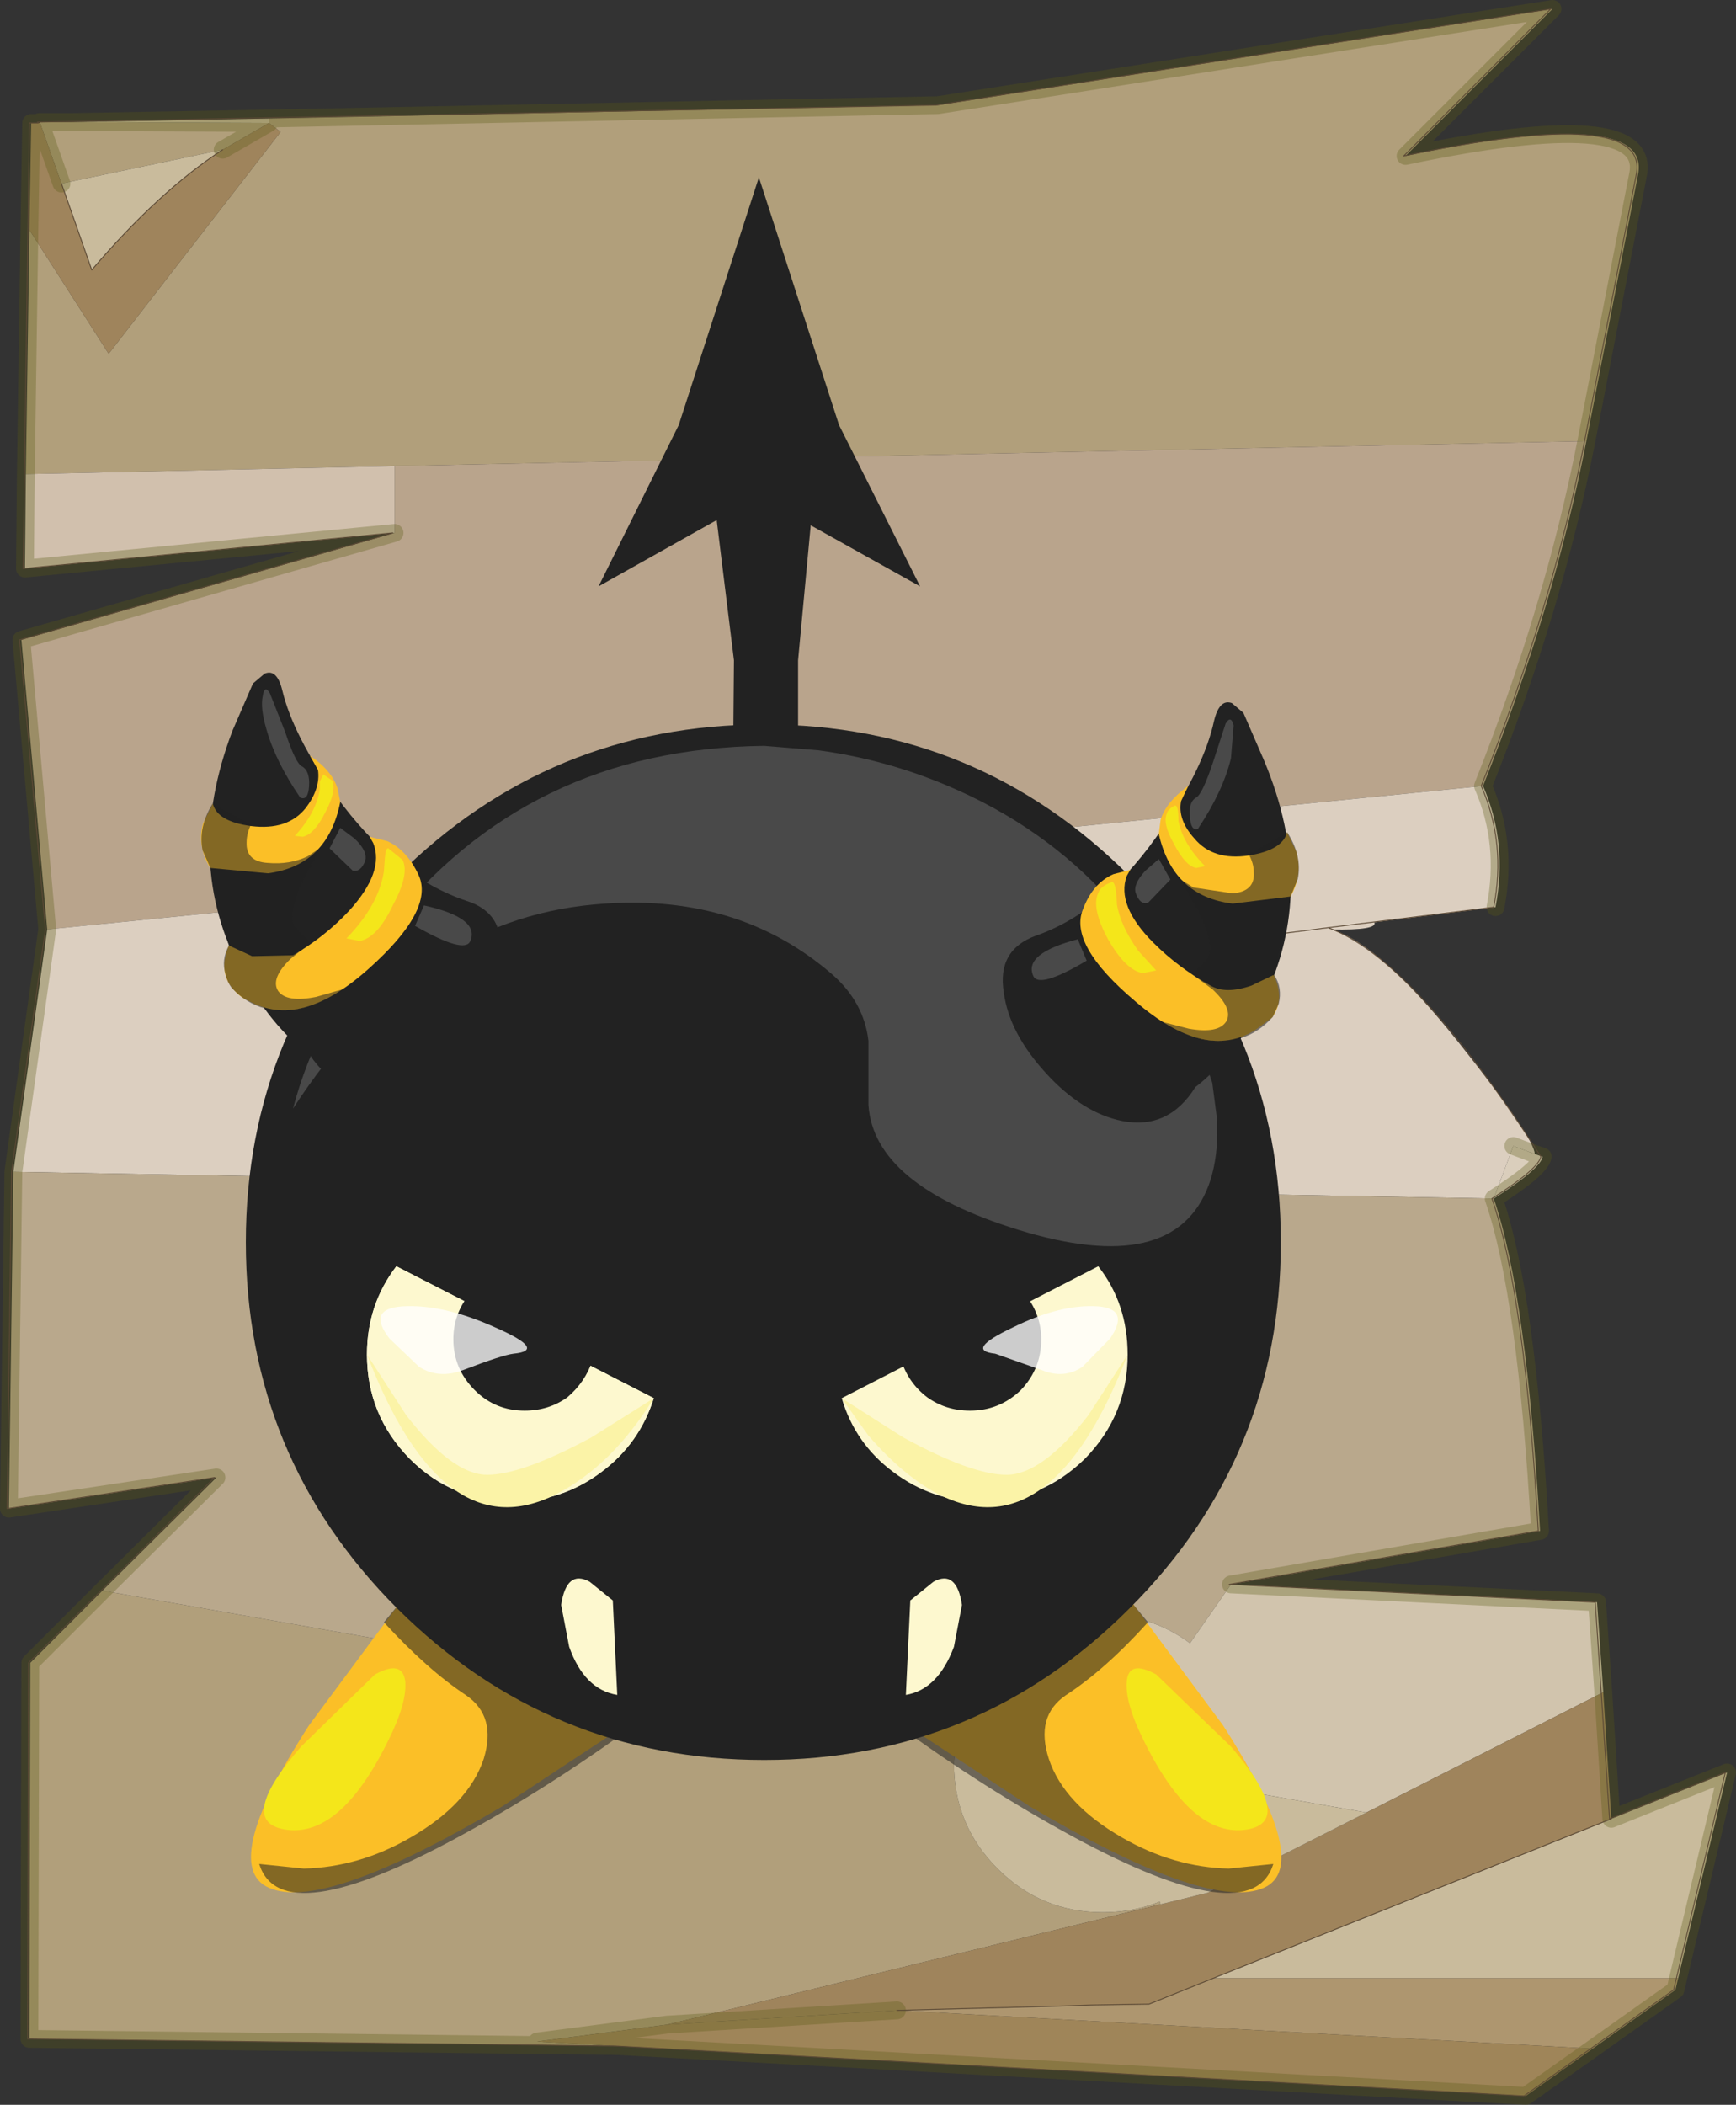 <?xml version="1.0"?>
<svg xmlns="http://www.w3.org/2000/svg" xmlns:xlink="http://www.w3.org/1999/xlink" width="97.45px" height="118.1px"><rect width="100%" height="100%" fill="#333333" stroke="none"/><g transform="matrix(1, 0, 0, 1, -226.35, -140.9)"><use xlink:href="#object-0" width="97.45" height="118.1" transform="matrix(1, 0, 0, 1, 226.35, 140.9)"/><use xlink:href="#object-1" width="61.6" height="96.25" transform="matrix(1, 0, 0, 1, 237.65, 150.85)" style="mix-blend-mode: multiply"/></g><defs><g transform="matrix(1, 0, 0, 1, 0.4, 0.5)" id="object-0"><path fill-rule="evenodd" fill="#b19f7b" stroke="none" d="M14.7 6.15L52.25 5.4L86.75 0L78.5 8.25Q92.35 5.35 91.55 9.3L88.65 24.25L21.75 25.65L1.05 26.1L1.25 12.4L5.7 19.35L15.35 6.9L14.7 6.4L14.7 6.15M34.25 114.3L1.25 113.9L1.3 92.8L5.35 88.75L53.25 97.15L53.15 98.45Q53.15 101.9 55.6 104.35Q58.05 106.8 61.5 106.8Q63.2 106.8 64.7 106.2L64.75 106.35L37.05 113.1L29.75 114.05L34.25 114.3M1.85 6.4L1.8 6.35L3.55 6.35L14.7 6.4L12.1 7.9L3.05 9.8L1.85 6.4"/><path fill-rule="evenodd" fill="#b9a48c" stroke="none" d="M88.65 24.25Q86.8 33.7 82.85 43.6L2.25 51.65L0.8 35.4L21.75 29.4L21.75 25.65L88.65 24.25"/><path fill-rule="evenodd" fill="#dccfc0" stroke="none" d="M82.85 43.6Q84.25 46.8 83.55 50.4L76.75 51.25Q76.95 51.7 74.35 51.65Q77.1 52.5 81.45 57.95Q85.75 63.35 85.75 64.25L84.55 63.8L83.45 66.75L0.35 65.25L2.25 51.65L82.85 43.6"/><path fill-rule="evenodd" fill="#dacebc" stroke="none" d="M85.75 64.25L86.2 64.4Q86.05 65.1 83.45 66.75L84.55 63.8L85.75 64.25"/><path fill-rule="evenodd" fill="#b9a88c" stroke="none" d="M83.45 66.75Q85.3 72.1 86.05 85.4L68.7 88.4L66.4 91.7Q64.25 90.1 61.5 90.1Q58.05 90.1 55.6 92.55Q53.65 94.5 53.25 97.15L5.35 88.75L11.75 82.4L0.1 84.15L0.35 65.25L83.45 66.75"/><path fill-rule="evenodd" fill="#d1c4ad" stroke="none" d="M68.7 88.4L89.25 89.4L89.6 94.45L76.3 101.2L53.25 97.15Q53.65 94.5 55.6 92.55Q58.05 90.1 61.5 90.1Q64.25 90.1 66.4 91.7L68.7 88.4"/><path fill-rule="evenodd" fill="#9f845c" stroke="none" d="M89.6 94.45L90.05 101.55L67.7 110.5L64.1 111.95L60.85 112L59.4 112.05L49.95 112.3L37.05 113.1L64.75 106.35L67.4 105.7L76.3 101.2L89.6 94.45M1.25 12.4L1.35 6.4L1.85 6.4L3.05 9.8L4.75 14.65Q8.55 10.2 12.1 7.9L14.7 6.4L15.35 6.9L5.7 19.35L1.25 12.4"/><path fill-rule="evenodd" fill="#c9bb9c" stroke="none" d="M90.05 101.55L96.55 98.95L93.8 110.5L67.7 110.5L90.05 101.55M3.55 6.35L14.7 6.15L14.7 6.4L3.55 6.35M3.05 9.8L12.1 7.9Q8.55 10.2 4.75 14.65L3.05 9.8M64.75 106.35L64.7 106.2Q63.2 106.8 61.5 106.8Q58.05 106.8 55.6 104.35Q53.15 101.9 53.15 98.45L53.25 97.15L76.3 101.2L67.4 105.7L64.75 106.35"/><path fill-rule="evenodd" fill="#ae966f" stroke="none" d="M93.8 110.5L93.65 111.15L89 114.45L49.95 112.3L59.4 112.05L60.85 112L64.1 111.95L67.7 110.5L93.8 110.5"/><path fill-rule="evenodd" fill="#9f8559" stroke="none" d="M89 114.45L85.25 117.1L34.25 114.3L29.75 114.05L37.05 113.1L49.95 112.3L89 114.45"/><path fill-rule="evenodd" fill="#d1c0ad" stroke="none" d="M21.75 29.4L1 31.4L1.05 26.1L21.75 25.65L21.75 29.4"/><path fill="none" stroke="#595916" stroke-opacity="0.314" stroke-width="1" stroke-linecap="round" stroke-linejoin="round" d="M14.7 6.15L52.25 5.4L86.75 0L78.5 8.25Q92.35 5.35 91.55 9.3L88.65 24.25Q86.8 33.7 82.85 43.6Q84.25 46.8 83.55 50.4M85.75 64.25L86.2 64.4Q86.05 65.1 83.45 66.75Q85.3 72.1 86.05 85.4L68.7 88.4L89.25 89.4L89.6 94.45L90.05 101.55L96.55 98.95L93.8 110.5L93.65 111.15L89 114.45L85.25 117.1L34.25 114.3L1.25 113.9L1.3 92.8L5.35 88.75L11.75 82.4L0.1 84.15L0.35 65.25L2.25 51.65L0.8 35.4L21.75 29.4L1 31.4L1.05 26.1L1.25 12.4L1.35 6.4L1.85 6.4L1.8 6.35L3.55 6.35L14.7 6.15M84.55 63.8L85.75 64.25M12.1 7.9L14.7 6.4L3.55 6.35M1.85 6.4L3.05 9.8M37.05 113.1L29.75 114.05L34.25 114.3M37.05 113.1L49.95 112.3"/><path fill="none" stroke="#5b4935" stroke-width="0.05" stroke-linecap="round" stroke-linejoin="round" d="M12.1 7.9Q8.55 10.2 4.75 14.65L3.05 9.8M67.7 110.5L64.1 111.95L60.85 112L59.4 112.05L49.95 112.3M67.7 110.5L90.05 101.55"/><path fill="none" stroke="#5b4935" stroke-width="0.05" stroke-linecap="round" stroke-linejoin="round" d="M82.75 43.6Q84.15 46.8 83.45 50.4L74.15 51.55Q78.9 53.25 86.1 64.4Q85.95 65.1 83.35 66.75Q85.2 72.1 85.95 85.4L68.6 88.4L89.15 89.4L89.95 101.55L96.45 98.95L93.55 111.15L85.15 117.1L34.15 114.3L1.15 113.9L1.2 92.8L11.65 82.4L0 84.15L0.25 65.25L2.15 51.65L0.7 35.4L21.65 29.4L0.9 31.4L1.25 6.4L1.75 6.4L1.7 6.35L52.15 5.4L86.65 0L78.4 8.25Q92.25 5.35 91.45 9.3L88.55 24.25Q86.7 33.7 82.75 43.6M74.15 51.55L70.25 52.05"/></g><g transform="matrix(1, 0, 0, 1, 0, 0)" id="object-1"><use xlink:href="#object-2" width="31.65" height="79.3" transform="matrix(1, 0, 0, 1, 2.8, 16.95)"/><use xlink:href="#object-3" width="28.55" height="22.6" transform="matrix(0.737, 0, 0, 0.737, 3.25, 79.6)"/><use xlink:href="#object-5" width="57.15" height="18.05" transform="matrix(1, 0, 0, 1, 3.5, 78.2)"/><use xlink:href="#object-6" width="28.6" height="22.6" transform="matrix(0.737, 0, 0, 0.737, 39.1, 79.6)"/><use xlink:href="#object-8" width="60.6" height="64.95" transform="matrix(1, 0, 0, 1, 0, 27.8)"/><use xlink:href="#object-9" width="10.85" height="15.75" transform="matrix(0.737, 0, 0, 0.737, 0, 35.15)"/><use xlink:href="#object-11" width="58.2" height="24.3" transform="matrix(1, 0, 0, 1, 3.4, 28.75)"/><use xlink:href="#object-12" width="10.55" height="15.9" transform="matrix(0.737, 0, 0, 0.737, 53.85, 36.75)"/><use xlink:href="#object-14" width="48.7" height="85.15" transform="matrix(1, 0, 0, 1, 9.3, 0)"/><use xlink:href="#object-15" width="11.15" height="5.15" transform="matrix(0.737, 0, 0, 0.737, 10.05, 63.35)"/><use xlink:href="#object-17" width="10.25" height="5.15" transform="matrix(0.737, 0, 0, 0.737, 43.9, 63.35)"/><use xlink:href="#object-19" width="42.7" height="8.55" transform="matrix(1, 0, 0, 1, 9.3, 66.05)"/></g><g transform="matrix(1, 0, 0, 1, -2.8, -16.95)" id="object-2"><path fill-rule="evenodd" fill="#222222" stroke="none" d="M33.5 27.1L33.5 55.65L29.65 55.65L29.9 27.1L28.65 16.95L34.45 16.95L33.5 27.1"/><path fill-rule="evenodd" fill="#fbbf27" stroke="none" d="M6.05 86.85L11.95 78.9Q16.35 76.8 21.6 80.9Q24.25 82.95 26 85.4L16.9 91.4Q7.15 97.15 4 96.05Q0.8 95 6.05 86.85"/></g><g transform="matrix(1, 0, 0, 1, 0, 0)" id="object-3"><use xlink:href="#object-4" width="28.55" height="22.6" transform="matrix(1, 0, 0, 1, 0, 0)"/></g><g transform="matrix(1, 0, 0, 1, 0, 0)" id="object-4"><path fill-rule="evenodd" fill="#222222" fill-opacity="0.549" stroke="none" d="M11.5 18.4Q15.95 15.85 17.1 12.4Q18.1 9.15 15.75 7.55Q12.8 5.6 9.5 2L11.15 0L28.55 9.85Q22.05 14.6 15.25 18.3Q1.65 25.7 0 20.4L3.4 20.75Q7.6 20.65 11.5 18.4"/></g><g transform="matrix(1, 0, 0, 1, -3.5, -78.2)" id="object-5"><path fill-rule="evenodd" fill="#f4e61a" stroke="none" d="M9.75 84Q11.3 83.15 11.45 84.4Q11.55 85.6 10.5 87.7Q7.8 93.2 4.7 92.7Q1.95 92.25 5.6 88.05L9.75 84"/><path fill-rule="evenodd" fill="#fbbf27" stroke="none" d="M57.35 86.85Q62.6 95 59.45 96.05Q56.25 97.15 46.5 91.4L37.4 85.4Q39.15 82.95 41.8 80.9Q47.05 76.8 51.45 78.9L57.35 86.85"/></g><g transform="matrix(1, 0, 0, 1, 0, 0)" id="object-6"><use xlink:href="#object-7" width="28.6" height="22.6" transform="matrix(1, 0, 0, 1, 0, 0)"/></g><g transform="matrix(1, 0, 0, 1, 0, 0)" id="object-7"><path fill-rule="evenodd" fill="#222222" fill-opacity="0.549" stroke="none" d="M25.2 20.75L28.6 20.4Q26.95 25.7 13.3 18.3Q6.5 14.6 0 9.85L17.4 0L19.05 2Q15.8 5.6 12.8 7.55Q10.45 9.15 11.5 12.4Q12.65 15.85 17.1 18.4Q21 20.65 25.2 20.75"/></g><g transform="matrix(1, 0, 0, 1, 0, -27.8)" id="object-8"><path fill-rule="evenodd" fill="#f4e61a" stroke="none" d="M53.6 84L57.8 88.05Q61.4 92.25 58.7 92.7Q55.6 93.2 52.9 87.7Q51.85 85.6 51.95 84.4Q52.05 83.15 53.6 84"/><path fill-rule="evenodd" fill="#222222" stroke="none" d="M52.1 80.3Q43.6 88.8 31.6 88.8Q19.55 88.8 11 80.3Q2.5 71.8 2.5 59.75Q2.5 47.75 11 39.2Q19.55 30.7 31.6 30.7Q43.6 30.7 52.1 39.2Q60.6 47.75 60.6 59.75Q60.6 71.8 52.1 80.3"/><path fill-rule="evenodd" fill="#494949" stroke="none" d="M57 52.7Q57.15 54.9 56.55 56.55Q54.6 61.75 45.85 59.05Q37.75 56.55 37.45 52.05L37.45 48.45Q37.2 46.3 35.45 44.75Q30.05 40.05 22.05 40.8Q12 41.7 5.15 52.25Q6.45 47.25 10.35 42.2Q18.25 32.05 31.6 31.9L34.65 32.15Q38.35 32.65 41.8 34.1Q52.8 38.7 56.75 50.8L57 52.7"/><path fill-rule="evenodd" fill="#222222" stroke="none" d="M2.9 28.4L3.55 27.85Q4.25 27.55 4.55 28.8Q5.15 31.3 7.55 34.7Q10.85 39.25 14.9 40.6Q17.1 41.3 16.75 43.75Q16.5 45.95 14.55 48.25Q12.55 50.55 10.3 51.1Q7.7 51.65 6.1 49.25Q3.9 47.65 2.25 44.55Q-1.05 38.4 1.75 31.05L2.9 28.4"/><path fill-rule="evenodd" fill="#fbbf27" stroke="none" d="M6.1 32.45Q7.35 33.3 7.65 34.3L7.8 35.05Q7.1 38.6 3.75 39.05L0.5 38.75Q-0.25 37.5 0.1 36.25L0.65 35.15Q0.9 36.15 2.8 36.4Q4.85 36.65 5.85 35.4Q6.7 34.3 6.55 33.25L6.1 32.45"/><path fill-rule="evenodd" fill="#fbbf27" stroke="none" d="M1.55 43.1L2.85 43.7L5.15 43.65Q6.95 42.6 8.3 41.15Q10.3 38.95 9.65 37.35L9.45 37L10.45 37.25Q11.55 37.75 12.2 39.15Q13.1 41.1 9.4 44.4Q5.55 47.85 2.65 46.2Q2.15 46 1.75 45.5Q0.95 44.55 1.55 43.1"/></g><g transform="matrix(1, 0, 0, 1, 0.05, 0)" id="object-9"><use xlink:href="#object-10" width="10.85" height="15.75" transform="matrix(1, 0, 0, 1, -0.05, 0)"/></g><g transform="matrix(1, 0, 0, 1, 0.05, 0)" id="object-10"><path fill-rule="evenodd" fill="#222222" fill-opacity="0.549" stroke="none" d="M9.1 3.3L7.7 5.85Q6.45 8.55 7.15 9.45L8.3 10.55L6.75 11.8Q5.2 13.3 5.8 14.25Q6.45 15.15 8.7 14.7L10.8 14.1Q9.55 15.05 7.9 15.5Q4.5 16.4 2.25 14Q1.95 13.6 1.8 13Q1.45 11.85 2.05 10.8L0.65 4.9L0.05 3.55Q-0.3 1.8 0.8 0L3.75 1.55Q3.4 2.25 3.4 2.95Q3.35 4.4 5 4.5Q6.7 4.65 8.05 4L9.1 3.3"/></g><g transform="matrix(1, 0, 0, 1, -3.4, -28.75)" id="object-11"><path fill-rule="evenodd" fill="#f4e61a" stroke="none" d="M5.25 36.95Q6.45 35.65 6.65 34.35L6.65 33.9L6.85 33.5L7.35 33.85Q7.6 34.45 6.95 35.65Q6.35 36.85 5.7 37L5.25 36.95"/><path fill-rule="evenodd" fill="#f4e61a" stroke="none" d="M8.15 42.7Q9.95 40.85 10.25 38.95L10.3 38.25Q10.35 37.6 10.5 37.65L11.3 38.3Q11.7 39.1 10.75 40.85Q9.9 42.65 8.9 42.85L8.15 42.7"/><path fill-rule="evenodd" fill="#494949" stroke="none" d="M5.55 34.8Q4.15 32.75 3.65 30.95Q3.3 29.75 3.45 29.1Q3.55 28.45 3.85 28.95L4.7 31.1Q5.3 32.9 5.65 33.05Q6.1 33.3 6.05 34.15Q6 35 5.55 34.8"/><path fill-rule="evenodd" fill="#494949" stroke="none" d="M7.2 37.65L7.8 36.5L8.6 37.1Q9.35 37.8 9.2 38.35Q8.95 39 8.5 38.9L7.2 37.65"/><path fill-rule="evenodd" fill="#494949" stroke="none" d="M12.5 40.85Q15.65 41.55 15.1 42.85Q14.8 43.6 12 42L12.5 40.85"/><path fill-rule="evenodd" fill="#222222" stroke="none" d="M55.8 51.05Q54.3 53.45 51.7 52.95Q49.45 52.5 47.4 50.25Q45.35 48 45.05 45.75Q44.65 43.35 46.85 42.55Q50.85 41.15 54 36.45Q56.3 33.05 56.85 30.5Q57.15 29.25 57.85 29.5L58.5 30.05L59.65 32.7Q62.7 39.95 59.6 46.2Q58 49.35 55.8 51.05"/><path fill-rule="evenodd" fill="#fbbf27" stroke="none" d="M55.75 37.1Q56.8 38.35 58.8 38.05Q60.7 37.75 60.95 36.75L61.45 37.8Q61.85 39.1 61.15 40.35L57.9 40.75Q54.55 40.35 53.75 36.85L53.85 36.05Q54.15 35.05 55.4 34.15L55 35Q54.8 36.05 55.75 37.1"/><path fill-rule="evenodd" fill="#fbbf27" stroke="none" d="M51.2 39.1L52.15 38.85L51.95 39.2Q51.35 40.85 53.45 42.95Q54.85 44.35 56.65 45.35Q57.5 45.85 58.95 45.35L60.2 44.75Q60.85 46.15 60.1 47.15L59.15 47.85Q56.35 49.6 52.45 46.25Q48.65 43.05 49.5 41.05Q50.05 39.6 51.2 39.1"/></g><g transform="matrix(1, 0, 0, 1, 0, 0)" id="object-12"><use xlink:href="#object-13" width="10.55" height="15.9" transform="matrix(1, 0, 0, 1, 0, 0)"/></g><g transform="matrix(1, 0, 0, 1, 0, 0)" id="object-13"><path fill-rule="evenodd" fill="#222222" fill-opacity="0.549" stroke="none" d="M6.7 1.65L9.65 0Q10.8 1.8 10.45 3.55L9.9 4.9L8.65 10.85Q9.3 11.85 9 13.05L8.55 14.05Q6.35 16.5 2.95 15.7Q1.25 15.3 0 14.4L2.15 14.95Q4.4 15.35 5 14.4Q5.55 13.45 3.95 11.95L2.4 10.8L3.5 9.65Q4.2 8.7 2.9 6.05L1.45 3.55L2.5 4.2L5.5 4.65Q7.2 4.5 7.1 3.05Q7.1 2.35 6.7 1.65"/></g><g transform="matrix(1, 0, 0, 1, -9.3, 0)" id="object-14"><path fill-rule="evenodd" fill="#f4e61a" stroke="none" d="M56.35 38.65L55.85 38.75Q55.25 38.65 54.6 37.4Q53.95 36.25 54.2 35.7Q54.25 35.45 54.65 35.25Q54.85 35.2 54.85 36.1Q55.1 37.4 56.35 38.65"/><path fill-rule="evenodd" fill="#f4e61a" stroke="none" d="M53.6 44.5L52.85 44.65Q51.9 44.5 50.9 42.75Q49.95 41 50.35 40.15Q50.5 39.75 51.1 39.55Q51.35 39.45 51.4 40.8Q51.6 42 52.6 43.4L53.6 44.5"/><path fill-rule="evenodd" fill="#494949" stroke="none" d="M55.95 36.55Q55.55 36.7 55.5 35.9Q55.4 35.05 55.85 34.8Q56.2 34.6 56.8 32.8L57.5 30.65Q57.8 30.15 57.95 30.75L57.8 32.6Q57.35 34.45 55.95 36.55"/><path fill-rule="evenodd" fill="#494949" stroke="none" d="M54.4 39.4L53.15 40.7Q52.7 40.85 52.45 40.15Q52.3 39.65 53 38.9L53.75 38.25L54.4 39.4"/><path fill-rule="evenodd" fill="#494949" stroke="none" d="M49.2 42.75L49.7 43.95Q47 45.55 46.7 44.8Q46.15 43.55 49.2 42.75"/><path fill-rule="evenodd" fill="#fdf8cf" stroke="none" d="M20.2 80.1Q20.5 78.1 21.8 78.8L23.1 79.85L23.35 85.15Q21.5 84.85 20.65 82.45L20.2 80.1"/><path fill-rule="evenodd" fill="#fdf8cf" stroke="none" d="M42.7 80.1L42.25 82.45Q41.35 84.85 39.55 85.15L39.8 79.85L41.1 78.8Q42.4 78.1 42.7 80.1"/><path fill-rule="evenodd" fill="#fdf8cf" stroke="none" d="M17.5 74.3Q14.1 74.3 11.7 71.9Q9.3 69.45 9.3 66.05Q9.3 63.25 10.95 61.1L25.4 68.5Q24.6 71.05 22.45 72.65Q20.25 74.3 17.5 74.3"/><path fill-rule="evenodd" fill="#fdf8cf" stroke="none" d="M17.5 74.3Q14.1 74.3 11.7 71.9Q9.3 69.45 9.3 66.05Q9.3 63.25 10.95 61.1L25.4 68.5Q24.6 71.05 22.45 72.65Q20.25 74.3 17.5 74.3"/><path fill-rule="evenodd" fill="#222222" stroke="none" d="M18.15 69.2Q16.5 69.2 15.35 68.05Q14.15 66.85 14.15 65.2Q14.15 63.85 14.95 62.8L21.95 66.4Q21.55 67.6 20.55 68.45Q19.5 69.2 18.15 69.2"/><path fill-rule="evenodd" fill="#fdf8cf" stroke="none" d="M52 66.05Q52 69.45 49.6 71.9Q47.15 74.3 43.75 74.3Q41.05 74.3 38.85 72.65Q36.7 71.05 35.95 68.5L50.35 61.1Q52 63.2 52 66.05"/><path fill-rule="evenodd" fill="#222222" stroke="none" d="M46.35 62.8Q47.15 63.9 47.15 65.2Q47.15 66.85 46 68.05Q44.8 69.2 43.15 69.2Q41.8 69.2 40.75 68.45Q39.7 67.65 39.3 66.4L46.35 62.8"/><path fill-rule="evenodd" fill="#222222" stroke="none" d="M35.8 13.9L40.35 22.95L31.3 17.9L22.3 22.95L26.8 13.9L31.3 0L35.8 13.9"/></g><g transform="matrix(1, 0, 0, 1, 0, 0)" id="object-15"><use xlink:href="#object-16" width="11.15" height="5.15" transform="matrix(1, 0, 0, 1, 0, 0)"/></g><g transform="matrix(1, 0, 0, 1, 0, 0)" id="object-16"><path fill-rule="evenodd" fill="#ffffff" fill-opacity="0.769" stroke="none" d="M2.95 4.6L0.7 2.45Q-1.05 0.2 1.65 0Q4.75 -0.2 8.75 1.6Q12.75 3.35 10.15 3.6Q9.3 3.7 6.3 4.85Q4.45 5.55 2.95 4.6"/></g><g transform="matrix(1, 0, 0, 1, 0.2, 0)" id="object-17"><use xlink:href="#object-18" width="10.25" height="5.15" transform="matrix(1, 0, 0, 1, -0.2, 0)"/></g><g transform="matrix(1, 0, 0, 1, 0.2, 0)" id="object-18"><path fill-rule="evenodd" fill="#ffffff" fill-opacity="0.769" stroke="none" d="M7.35 4.6Q5.95 5.55 4.25 4.85L0.7 3.6Q-1.65 3.35 2.05 1.6Q5.7 -0.2 8.55 0Q11 0.2 9.45 2.45L7.35 4.6"/></g><g transform="matrix(1, 0, 0, 1, -9.3, -66.05)" id="object-19"><path fill-rule="evenodd" fill="#fbf3a7" stroke="none" d="M9.3 66.05L11.5 69.45Q14.1 72.8 16.05 72.8Q18 72.8 21.9 70.7L25.4 68.5Q23.05 72.3 19.9 73.9Q13.55 77.1 9.3 66.05"/><path fill-rule="evenodd" fill="#fbf3a7" stroke="none" d="M41.4 73.9Q39.45 72.9 37.45 70.6L35.95 68.5L39.4 70.7Q43.25 72.8 45.2 72.8Q47.2 72.8 49.8 69.45L52 66.05Q47.75 77.1 41.4 73.9"/></g></defs></svg>
